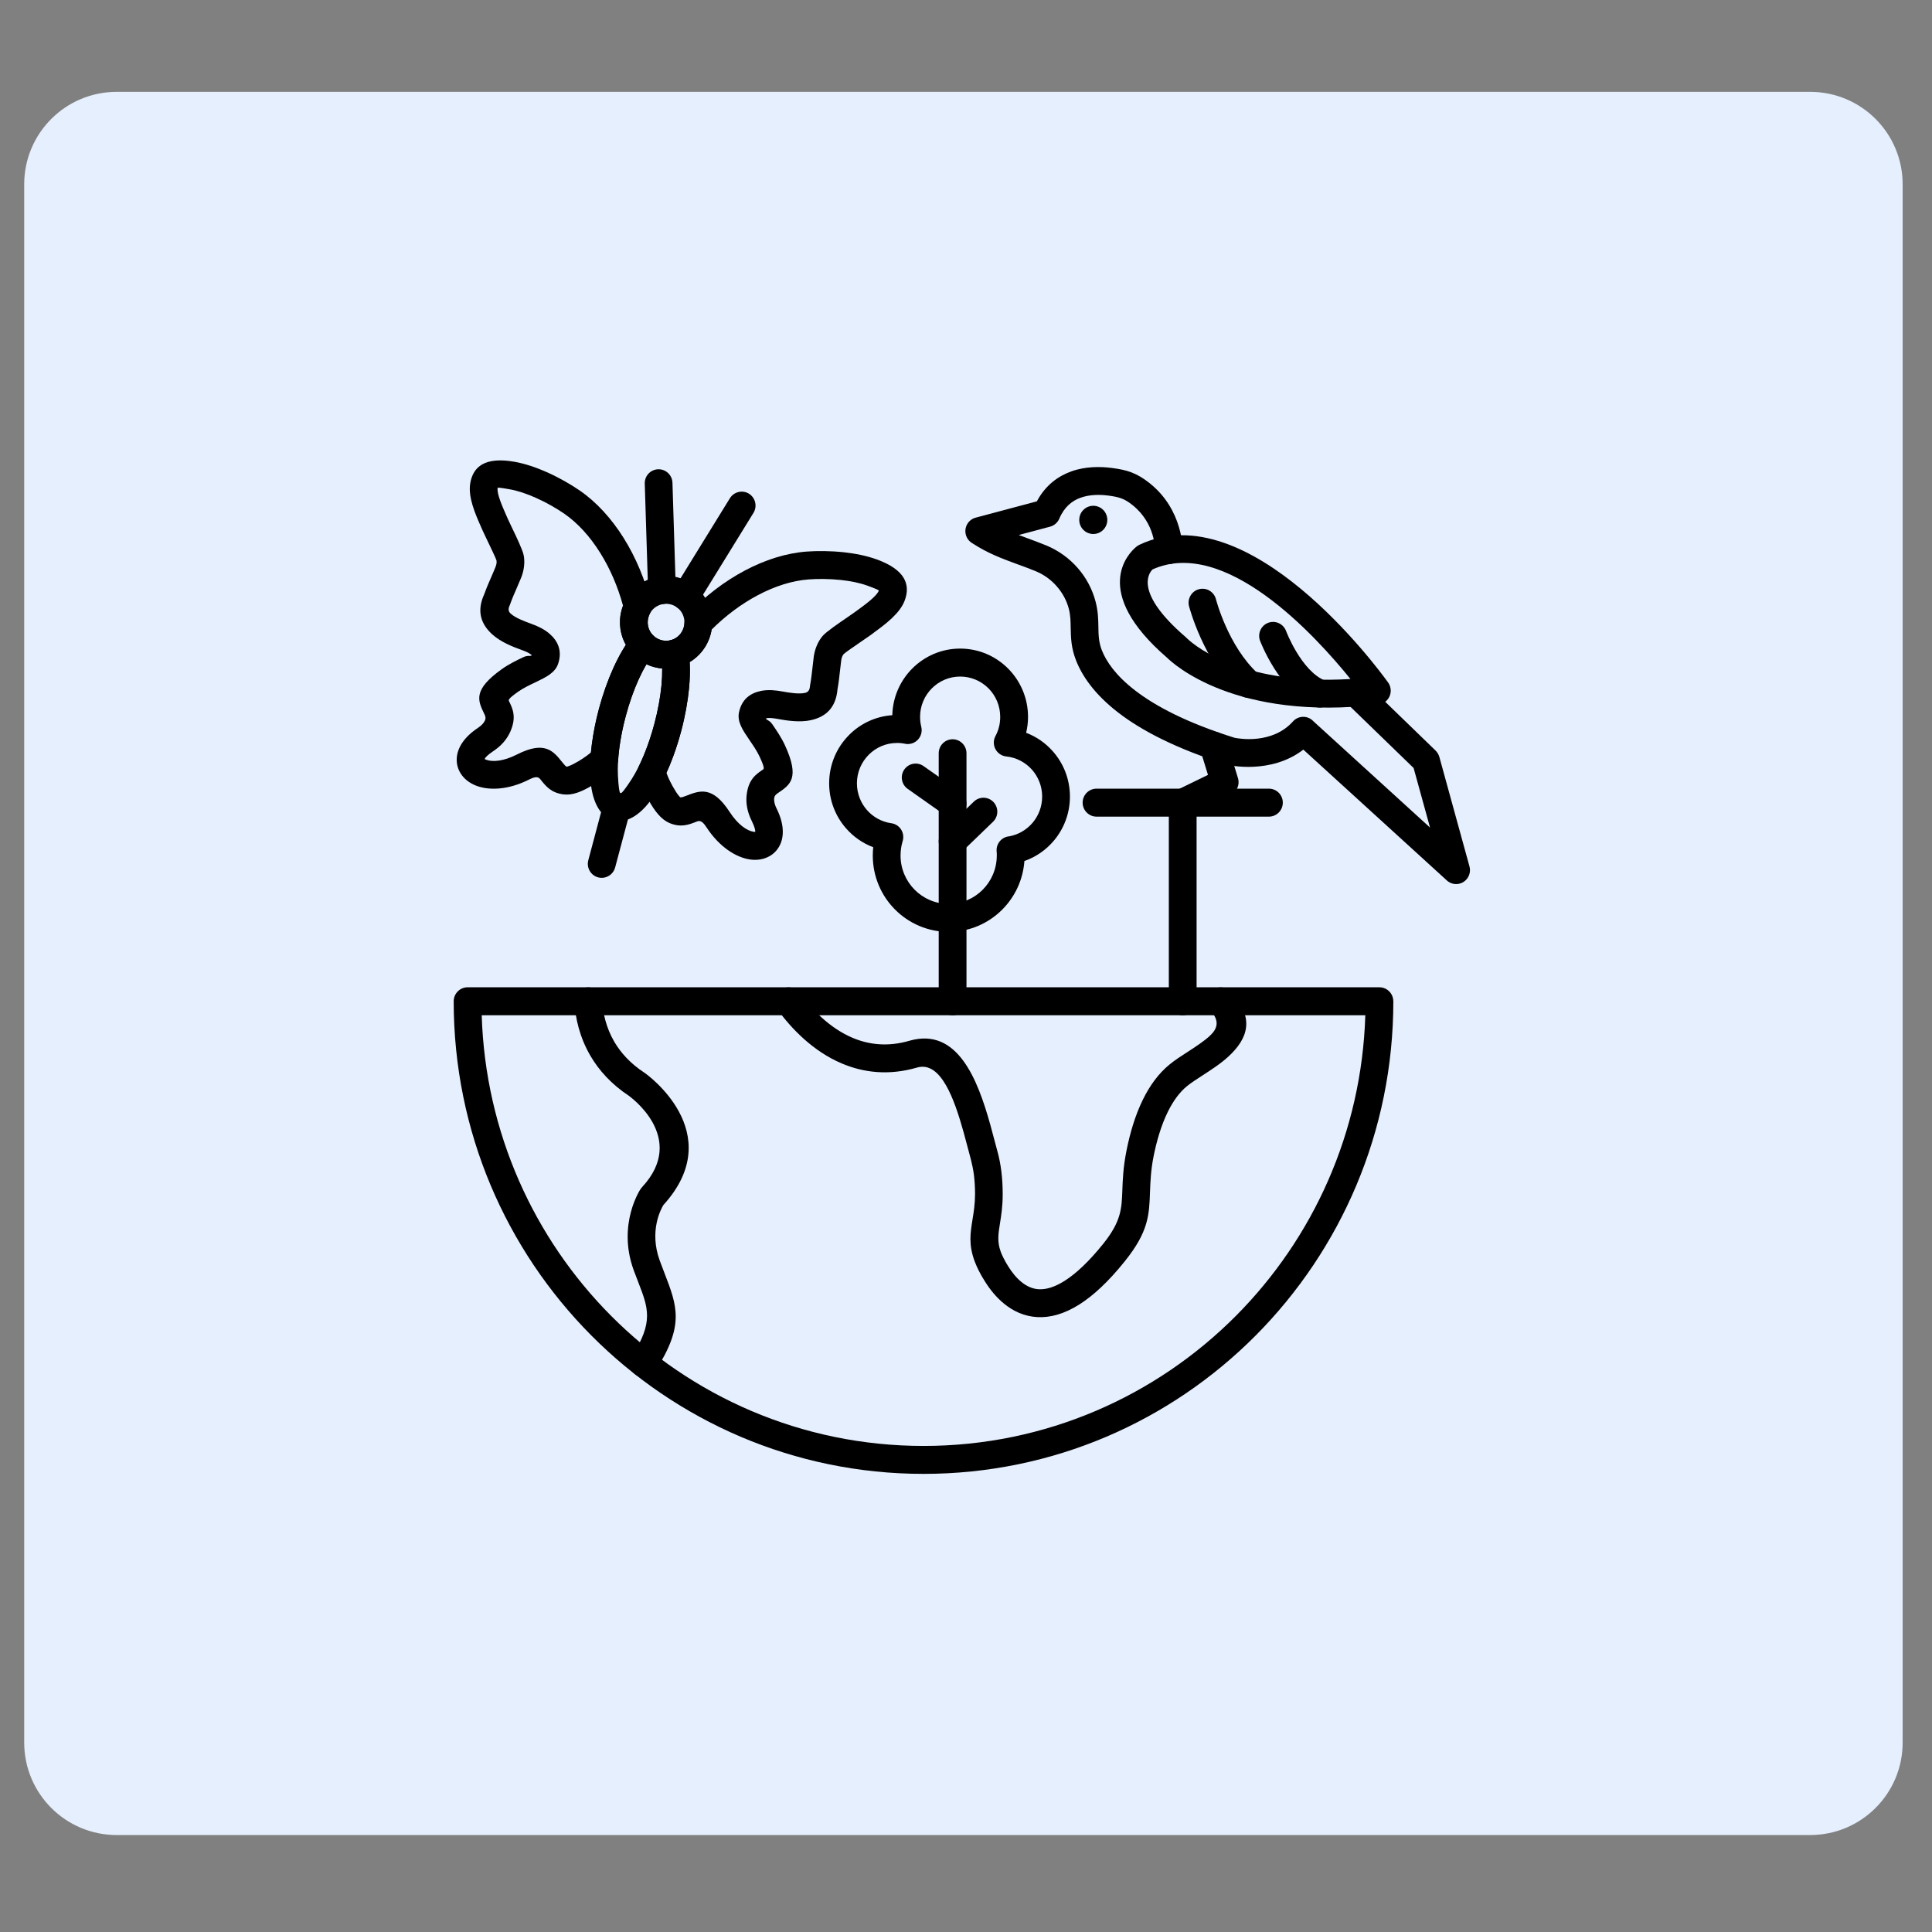 <svg xmlns="http://www.w3.org/2000/svg" xmlns:xlink="http://www.w3.org/1999/xlink" width="250" zoomAndPan="magnify" viewBox="0 0 187.5 187.5" height="250" preserveAspectRatio="xMidYMid meet"><rect x="0" y="0" width="187.5" height="187.5" fill="#808080" stroke="none"/><defs><clipPath id="74f5d6241d"><path d="M 2.348 8.914 L 184.742 8.914 L 184.742 178.09 L 2.348 178.09 Z M 2.348 8.914 "></path></clipPath><clipPath id="d002a61b53"><path d="M 11.324 8.914 L 175.676 8.914 C 180.633 8.914 184.652 12.93 184.652 17.891 L 184.652 169.113 C 184.652 174.07 180.633 178.09 175.676 178.09 L 11.324 178.09 C 6.367 178.09 2.348 174.07 2.348 169.113 L 2.348 17.891 C 2.348 12.93 6.367 8.914 11.324 8.914 Z M 11.324 8.914 "></path></clipPath><clipPath id="c5856c8c7d"><path d="M 93 45 L 142.75 45 L 142.75 86 L 93 86 Z M 93 45 "></path></clipPath><clipPath id="55f15a69b4"><path d="M 44.012 95 L 136 95 L 136 143.039 L 44.012 143.039 Z M 44.012 95 "></path></clipPath><clipPath id="da30888c39"><path d="M 44.012 44.301 L 64 44.301 L 64 78 L 44.012 78 Z M 44.012 44.301 "></path></clipPath></defs><g id="26c53f5429"><g clip-rule="nonzero" clip-path="url(#74f5d6241d)"><g clip-rule="nonzero" clip-path="url(#d002a61b53)"><path style=" stroke:none;fill-rule:nonzero;fill:#e6effe;fill-opacity:1;" d="M 2.348 8.914 L 184.742 8.914 L 184.742 178.09 L 2.348 178.09 Z M 2.348 8.914 "></path></g></g><path style=" stroke:none;fill-rule:nonzero;fill:#000000;fill-opacity:1;" d="M 131.062 65.898 C 127.637 61.656 118.891 52.094 111.855 55.262 C 111.453 55.66 110.113 57.559 115.043 61.805 C 115.082 61.836 115.113 61.871 115.148 61.902 C 115.398 62.16 119.891 66.578 131.062 65.898 Z M 110.57 52.875 C 121.172 47.832 133.738 64.883 134.66 66.16 C 134.82 66.355 134.93 66.602 134.961 66.875 C 135.047 67.617 134.516 68.289 133.777 68.375 C 119.875 70.016 113.816 64.383 113.25 63.82 C 105.816 57.391 109.539 53.688 110.234 53.102 C 110.332 53.012 110.441 52.934 110.57 52.875 Z M 110.57 52.875 "></path><g clip-rule="nonzero" clip-path="url(#c5856c8c7d)"><path style=" stroke:none;fill-rule:nonzero;fill:#000000;fill-opacity:1;" d="M 114.777 53.422 C 114.758 54.168 114.145 54.758 113.402 54.742 C 112.66 54.723 112.07 54.105 112.09 53.359 C 112.09 53.352 112.148 50.797 109.906 49.016 C 109.516 48.703 109.195 48.508 108.859 48.383 L 108.855 48.379 C 108.492 48.242 108.086 48.164 107.551 48.094 C 106.762 47.992 105.77 47.98 104.867 48.305 C 104.055 48.594 103.285 49.195 102.805 50.336 C 102.633 50.734 102.297 51.008 101.91 51.113 L 98.871 51.922 L 99.645 52.211 C 100.242 52.43 100.859 52.656 101.555 52.941 C 102.727 53.426 103.766 54.18 104.586 55.117 C 105.402 56.047 106.012 57.172 106.332 58.41 C 106.57 59.328 106.586 60.094 106.598 60.855 C 106.609 61.582 106.621 62.305 106.93 63.098 C 107.359 64.191 108.277 65.559 110.172 67.016 C 112.176 68.559 115.215 70.156 119.812 71.602 C 120.23 71.688 123.469 72.262 125.48 70.016 C 125.977 69.461 126.828 69.414 127.379 69.914 L 127.457 69.992 L 138.785 80.316 L 137.191 74.535 L 130.648 68.195 C 130.113 67.68 130.094 66.82 130.609 66.285 C 131.125 65.746 131.977 65.727 132.512 66.246 L 139.32 72.84 C 139.488 73.004 139.617 73.215 139.688 73.457 L 142.613 84.09 C 142.73 84.52 142.633 85 142.312 85.355 C 141.816 85.91 140.969 85.949 140.418 85.449 L 126.488 72.75 C 123.324 75.195 119.211 74.246 119.199 74.242 L 119.082 74.211 C 114.113 72.656 110.777 70.887 108.539 69.168 C 106.184 67.352 105 65.559 104.426 64.082 C 103.945 62.855 103.93 61.879 103.91 60.898 C 103.902 60.305 103.891 59.707 103.73 59.086 C 103.52 58.281 103.113 57.535 102.562 56.906 C 102.008 56.27 101.312 55.766 100.531 55.441 C 99.922 55.191 99.316 54.969 98.727 54.754 C 97.242 54.207 95.875 53.707 94.348 52.711 C 94.055 52.535 93.828 52.25 93.734 51.891 C 93.543 51.168 93.973 50.426 94.691 50.238 L 100.625 48.656 C 101.465 47.09 102.68 46.211 103.973 45.746 C 105.344 45.258 106.773 45.27 107.891 45.414 C 108.648 45.512 109.242 45.629 109.816 45.848 C 110.41 46.078 110.953 46.398 111.574 46.895 C 114.867 49.512 114.777 53.41 114.777 53.422 Z M 114.777 53.422 "></path></g><path style=" stroke:none;fill-rule:nonzero;fill:#000000;fill-opacity:1;" d="M 122.289 62.195 C 122.027 61.496 122.375 60.711 123.07 60.445 C 123.766 60.18 124.543 60.531 124.809 61.23 C 124.812 61.238 126.266 65.098 128.602 66.062 C 129.289 66.344 129.617 67.137 129.332 67.828 C 129.051 68.516 128.266 68.848 127.578 68.562 C 124.156 67.148 122.297 62.207 122.293 62.195 Z M 122.289 62.195 "></path><path style=" stroke:none;fill-rule:nonzero;fill:#000000;fill-opacity:1;" d="M 115.398 58.84 C 115.207 58.117 115.637 57.375 116.352 57.184 C 117.07 56.988 117.809 57.418 118.004 58.141 C 118.004 58.156 119.184 62.727 122.098 65.383 C 122.648 65.887 122.691 66.738 122.191 67.293 C 121.695 67.844 120.848 67.887 120.297 67.387 C 116.77 64.172 115.406 58.855 115.398 58.84 Z M 115.398 58.84 "></path><path style=" stroke:none;fill-rule:nonzero;fill:#000000;fill-opacity:1;" d="M 116.48 72.746 C 116.262 72.035 116.66 71.277 117.371 71.059 C 118.082 70.84 118.832 71.238 119.051 71.953 L 120.145 75.516 C 120.344 76.164 120.031 76.848 119.445 77.133 L 115.367 79.117 C 114.699 79.441 113.895 79.156 113.57 78.484 C 113.246 77.812 113.527 77.004 114.199 76.68 L 117.234 75.203 L 116.48 72.75 Z M 116.48 72.746 "></path><path style=" stroke:none;fill-rule:nonzero;fill:#000000;fill-opacity:1;" d="M 107.465 50.453 C 107.465 50.637 107.43 50.812 107.359 50.98 C 107.293 51.148 107.195 51.297 107.066 51.422 C 106.938 51.551 106.793 51.652 106.625 51.719 C 106.457 51.789 106.285 51.824 106.102 51.824 C 105.922 51.824 105.75 51.789 105.582 51.719 C 105.414 51.652 105.27 51.551 105.141 51.422 C 105.012 51.297 104.914 51.148 104.844 50.98 C 104.777 50.812 104.742 50.637 104.742 50.453 C 104.742 50.273 104.777 50.098 104.844 49.93 C 104.914 49.762 105.012 49.613 105.141 49.488 C 105.27 49.359 105.414 49.258 105.582 49.191 C 105.75 49.121 105.922 49.086 106.102 49.086 C 106.285 49.086 106.457 49.121 106.625 49.191 C 106.793 49.258 106.938 49.359 107.066 49.488 C 107.195 49.613 107.293 49.762 107.359 49.93 C 107.43 50.098 107.465 50.273 107.465 50.453 Z M 107.465 50.453 "></path><path style=" stroke:none;fill-rule:nonzero;fill:#000000;fill-opacity:1;" d="M 106.418 79.254 C 105.676 79.254 105.07 78.645 105.07 77.895 C 105.07 77.148 105.676 76.539 106.418 76.539 L 123.148 76.539 C 123.891 76.539 124.496 77.148 124.496 77.895 C 124.496 78.645 123.891 79.254 123.148 79.254 Z M 106.418 79.254 "></path><path style=" stroke:none;fill-rule:nonzero;fill:#000000;fill-opacity:1;" d="M 113.434 77.895 C 113.434 77.148 114.039 76.539 114.781 76.539 C 115.527 76.539 116.129 77.148 116.129 77.895 L 116.129 97.176 C 116.129 97.926 115.527 98.531 114.781 98.531 C 114.039 98.531 113.434 97.922 113.434 97.176 Z M 113.434 77.895 "></path><g clip-rule="nonzero" clip-path="url(#55f15a69b4)"><path style=" stroke:none;fill-rule:nonzero;fill:#000000;fill-opacity:1;" d="M 135.223 97.176 C 135.223 109.84 130.117 121.305 121.867 129.605 C 113.617 137.906 102.219 143.039 89.625 143.039 C 77.035 143.039 65.637 137.906 57.387 129.605 C 49.137 121.305 44.031 109.84 44.031 97.176 C 44.031 96.426 44.637 95.816 45.379 95.816 L 133.871 95.816 C 134.617 95.816 135.219 96.426 135.219 97.176 Z M 119.961 127.688 C 127.426 120.176 132.152 109.91 132.504 98.531 L 46.75 98.531 C 47.102 109.91 51.828 120.176 59.293 127.688 C 67.059 135.496 77.781 140.328 89.629 140.328 C 101.473 140.328 112.199 135.496 119.961 127.688 Z M 119.961 127.688 "></path></g><path style=" stroke:none;fill-rule:nonzero;fill:#000000;fill-opacity:1;" d="M 55.742 97.266 C 55.691 96.52 56.254 95.871 56.996 95.824 C 57.738 95.773 58.379 96.34 58.43 97.086 C 58.508 98.266 58.805 99.715 59.621 101.109 C 60.242 102.168 61.168 103.211 62.539 104.105 L 62.59 104.141 C 62.613 104.156 70.797 109.887 64.383 116.945 C 64.156 117.32 62.977 119.461 64.027 122.336 C 64.223 122.867 64.352 123.203 64.473 123.516 C 65.73 126.773 66.449 128.629 63.598 133.051 C 63.191 133.676 62.359 133.855 61.738 133.449 C 61.113 133.043 60.938 132.203 61.344 131.578 C 63.445 128.32 62.906 126.93 61.965 124.492 C 61.797 124.055 61.617 123.594 61.5 123.27 C 59.867 118.793 62.168 115.391 62.176 115.379 L 62.18 115.383 C 62.219 115.324 62.262 115.266 62.312 115.211 C 66.797 110.387 61.039 106.355 61.023 106.344 L 61.023 106.34 C 59.297 105.199 58.113 103.852 57.305 102.473 C 56.234 100.645 55.844 98.777 55.742 97.266 Z M 55.742 97.266 "></path><path style=" stroke:none;fill-rule:nonzero;fill:#000000;fill-opacity:1;" d="M 75.453 97.977 C 75.016 97.371 75.145 96.523 75.742 96.082 C 76.344 95.641 77.184 95.773 77.625 96.375 C 78.762 97.93 80.496 99.77 82.746 100.723 C 84.316 101.387 86.168 101.617 88.277 101 L 88.289 100.996 C 92.91 99.691 94.871 104.719 96.109 109.156 C 96.27 109.73 96.426 110.328 96.574 110.891 L 96.828 111.84 C 96.969 112.363 97.09 112.969 97.18 113.668 C 97.262 114.336 97.312 115.074 97.312 115.891 C 97.312 117.09 97.168 117.973 97.043 118.754 C 96.887 119.723 96.762 120.496 97.117 121.469 L 97.137 121.527 C 97.207 121.703 97.293 121.898 97.402 122.113 C 97.535 122.379 97.684 122.641 97.852 122.906 C 98.199 123.461 98.625 124.008 99.137 124.422 C 99.613 124.809 100.176 125.086 100.816 125.121 C 101.508 125.156 102.336 124.93 103.328 124.301 C 104.418 123.609 105.66 122.461 107.07 120.707 C 108.816 118.531 108.859 117.281 108.922 115.547 C 108.961 114.48 109.004 113.266 109.332 111.637 C 109.668 109.961 110.172 108.23 110.922 106.707 C 111.578 105.371 112.43 104.18 113.523 103.293 C 114.035 102.875 114.637 102.488 115.266 102.082 C 116.035 101.582 116.848 101.055 117.426 100.516 C 118.113 99.875 118.422 99.109 117.492 98.098 C 116.984 97.551 117.016 96.691 117.559 96.184 C 118.102 95.676 118.953 95.707 119.461 96.254 C 121.855 98.852 121.043 100.832 119.258 102.5 C 118.5 103.207 117.586 103.797 116.719 104.359 C 116.148 104.727 115.602 105.082 115.207 105.402 C 114.445 106.02 113.832 106.898 113.336 107.902 C 112.695 109.207 112.262 110.707 111.965 112.168 C 111.684 113.574 111.645 114.68 111.609 115.641 C 111.531 117.906 111.473 119.531 109.164 122.402 C 107.559 124.406 106.094 125.746 104.762 126.59 C 103.254 127.547 101.887 127.891 100.668 127.824 C 99.398 127.754 98.332 127.246 97.453 126.531 C 96.684 125.906 96.062 125.125 95.578 124.348 C 95.344 123.977 95.152 123.641 95.004 123.344 C 94.852 123.051 94.727 122.762 94.617 122.48 L 94.59 122.41 C 93.988 120.781 94.168 119.688 94.387 118.32 C 94.5 117.629 94.625 116.848 94.629 115.891 C 94.629 115.195 94.586 114.57 94.516 114.008 C 94.445 113.477 94.344 112.988 94.227 112.539 L 93.973 111.578 C 93.836 111.055 93.688 110.496 93.52 109.891 C 92.617 106.652 91.309 102.957 89.016 103.602 C 86.242 104.41 83.793 104.094 81.703 103.211 C 78.902 102.027 76.805 99.824 75.457 97.977 Z M 75.453 97.977 "></path><g clip-rule="nonzero" clip-path="url(#da30888c39)"><path style=" stroke:none;fill-rule:nonzero;fill:#000000;fill-opacity:1;" d="M 49.301 50.395 C 49.363 50.535 49.492 50.809 49.645 51.125 C 50.102 52.074 50.734 53.395 50.824 53.891 C 50.887 54.211 50.906 54.586 50.852 55.004 C 50.809 55.348 50.723 55.711 50.57 56.082 C 50.43 56.43 50.285 56.758 50.145 57.082 C 49.926 57.582 49.707 58.078 49.508 58.641 C 49.492 58.688 49.477 58.73 49.457 58.773 C 49.285 59.133 49.367 59.375 49.559 59.551 C 50.004 59.953 50.82 60.273 51.559 60.539 C 52.105 60.734 52.816 61.043 53.371 61.539 C 54.137 62.223 54.582 63.148 54.172 64.402 C 53.879 65.297 53.012 65.711 51.949 66.223 C 51.398 66.484 50.766 66.785 50.262 67.145 C 49.297 67.832 49.344 67.934 49.402 68.055 C 49.758 68.781 50.152 69.594 49.52 71.02 C 49.363 71.371 49.141 71.734 48.824 72.086 C 48.566 72.371 48.246 72.652 47.844 72.918 C 47.359 73.242 47.105 73.492 47.035 73.664 C 47.066 73.68 47.109 73.703 47.16 73.723 C 47.785 73.973 48.859 73.887 50.164 73.227 C 52.871 71.848 53.707 72.891 54.582 73.992 C 54.742 74.191 54.91 74.398 55.012 74.41 L 55.184 74.352 C 55.43 74.27 55.75 74.109 56.172 73.859 C 56.465 73.68 56.738 73.5 56.988 73.312 C 57.113 73.219 57.234 73.125 57.348 73.031 C 57.402 72.461 57.48 71.871 57.586 71.262 C 57.719 70.473 57.898 69.652 58.121 68.816 C 58.508 67.359 58.996 65.996 59.535 64.812 C 59.918 63.969 60.324 63.219 60.738 62.586 C 60.555 62.254 60.41 61.898 60.312 61.523 C 60.125 60.793 60.113 60.004 60.32 59.23 C 60.359 59.078 60.41 58.93 60.465 58.785 C 59.961 56.934 59.203 55.168 58.238 53.637 C 57.258 52.07 56.07 50.754 54.742 49.84 C 54.008 49.336 53.027 48.766 51.977 48.301 C 51.148 47.934 50.289 47.633 49.496 47.492 C 48.602 47.332 48.301 47.305 48.297 47.344 C 48.199 47.891 48.73 49.098 49.152 50.059 Z M 47.223 52.301 C 47.066 51.977 46.934 51.703 46.844 51.5 L 46.688 51.148 C 46.117 49.852 45.402 48.23 45.641 46.875 C 45.922 45.281 47.074 44.305 49.961 44.82 C 50.98 45.004 52.051 45.371 53.062 45.82 C 54.266 46.355 55.402 47.016 56.258 47.602 C 57.898 48.73 59.34 50.324 60.516 52.195 C 61.707 54.094 62.625 56.293 63.191 58.582 C 63.266 58.895 63.234 59.234 63.07 59.539 C 63.051 59.578 63.023 59.641 62.988 59.73 C 62.961 59.793 62.941 59.859 62.922 59.93 C 62.84 60.242 62.84 60.559 62.914 60.848 C 62.988 61.129 63.133 61.391 63.328 61.605 C 63.84 62.094 63.898 62.902 63.441 63.453 C 62.953 64.051 62.449 64.902 61.98 65.934 C 61.512 66.965 61.078 68.184 60.723 69.516 C 60.52 70.273 60.359 71.016 60.238 71.719 C 60.113 72.449 60.031 73.141 59.988 73.773 C 59.965 74.109 59.82 74.438 59.555 74.684 C 59.238 74.973 58.918 75.242 58.59 75.488 C 58.25 75.742 57.898 75.977 57.539 76.191 C 56.949 76.543 56.465 76.777 56.059 76.918 C 55.531 77.102 55.082 77.145 54.676 77.094 C 53.488 76.941 52.98 76.305 52.488 75.688 C 52.309 75.465 52.141 75.254 51.375 75.641 C 49.324 76.688 47.414 76.734 46.172 76.234 C 45.609 76.008 45.148 75.668 44.828 75.238 C 44.457 74.742 44.281 74.16 44.332 73.531 C 44.406 72.574 45.027 71.547 46.359 70.66 C 46.562 70.527 46.715 70.395 46.836 70.262 C 46.945 70.137 47.02 70.023 47.066 69.918 C 47.184 69.656 47.078 69.438 46.98 69.242 C 46.375 67.988 45.875 66.949 48.715 64.93 C 49.398 64.445 50.148 64.086 50.801 63.773 C 51.285 63.543 51.547 63.758 51.613 63.559 C 51.621 63.535 51.594 63.574 51.582 63.562 C 51.359 63.363 50.973 63.203 50.664 63.094 C 49.684 62.742 48.57 62.289 47.762 61.555 C 46.711 60.598 46.219 59.352 47 57.656 C 47.23 57.02 47.453 56.508 47.68 55.992 C 47.809 55.695 47.941 55.395 48.074 55.062 C 48.141 54.902 48.176 54.773 48.188 54.668 C 48.203 54.562 48.195 54.469 48.184 54.387 C 48.156 54.25 47.613 53.113 47.223 52.301 Z M 47.223 52.301 "></path></g><path style=" stroke:none;fill-rule:nonzero;fill:#000000;fill-opacity:1;" d="M 84.543 61.598 C 84.379 61.715 84.094 61.91 83.754 62.145 C 83.008 62.656 81.973 63.367 81.887 63.473 C 81.832 63.531 81.781 63.613 81.738 63.711 C 81.695 63.812 81.66 63.941 81.637 64.109 L 81.633 64.148 C 81.59 64.457 81.555 64.785 81.52 65.109 C 81.461 65.668 81.398 66.219 81.281 66.883 C 81.121 68.758 80.07 69.594 78.684 69.895 C 77.633 70.121 76.441 69.953 75.41 69.762 C 75.086 69.703 74.668 69.645 74.375 69.707 C 74.359 69.711 74.355 69.668 74.352 69.688 C 74.309 69.895 74.645 69.84 74.949 70.285 C 75.363 70.887 75.832 71.574 76.184 72.336 C 77.641 75.512 76.688 76.16 75.539 76.938 C 75.359 77.059 75.16 77.195 75.133 77.48 C 75.121 77.586 75.125 77.715 75.156 77.867 C 75.191 78.047 75.258 78.25 75.375 78.48 C 76.086 79.914 76.113 81.117 75.707 81.98 C 75.434 82.559 74.988 82.977 74.422 83.219 C 73.934 83.43 73.367 83.496 72.77 83.41 C 71.449 83.215 69.812 82.211 68.551 80.27 C 68.086 79.551 67.832 79.648 67.566 79.754 C 66.832 80.043 66.07 80.336 64.973 79.875 L 64.867 79.824 C 64.531 79.664 64.199 79.406 63.863 79.016 C 63.574 78.684 63.27 78.238 62.941 77.645 C 62.746 77.297 62.562 76.914 62.383 76.508 C 62.203 76.086 62.055 75.695 61.941 75.332 C 61.824 74.957 61.875 74.57 62.055 74.254 C 62.32 73.703 62.582 73.09 62.824 72.422 C 63.07 71.746 63.301 71.023 63.504 70.27 C 63.859 68.934 64.086 67.66 64.195 66.535 C 64.305 65.398 64.289 64.406 64.16 63.645 C 64.047 62.953 64.477 62.297 65.133 62.117 C 65.43 62.031 65.699 61.871 65.91 61.652 C 66.121 61.441 66.281 61.172 66.363 60.859 C 66.383 60.789 66.395 60.723 66.406 60.656 C 66.418 60.566 66.426 60.5 66.426 60.449 C 66.438 60.102 66.578 59.785 66.801 59.555 C 68.43 57.855 70.316 56.414 72.293 55.367 C 74.238 54.336 76.281 53.684 78.262 53.531 C 79.285 53.453 80.594 53.457 81.91 53.598 C 83.004 53.719 84.117 53.938 85.094 54.293 C 87.848 55.297 88.363 56.723 87.816 58.242 C 87.352 59.531 85.926 60.578 84.785 61.414 L 84.785 61.418 Z M 82.238 59.91 C 82.562 59.684 82.836 59.496 82.949 59.414 L 83.195 59.234 L 83.199 59.234 C 84.043 58.617 85.098 57.84 85.289 57.316 C 85.301 57.277 85.031 57.148 84.176 56.836 C 83.422 56.562 82.527 56.387 81.625 56.289 C 80.492 56.168 79.355 56.164 78.465 56.234 C 76.855 56.355 75.172 56.902 73.547 57.762 C 71.949 58.609 70.418 59.754 69.062 61.102 C 69.039 61.254 69.008 61.406 68.965 61.559 C 68.758 62.336 68.359 63.012 67.828 63.551 C 67.562 63.824 67.258 64.062 66.934 64.258 C 66.977 65.016 66.957 65.867 66.871 66.789 C 66.746 68.082 66.492 69.508 66.105 70.969 C 65.883 71.801 65.629 72.602 65.355 73.352 C 65.145 73.93 64.914 74.484 64.68 75.004 C 64.734 75.156 64.789 75.301 64.848 75.438 C 64.965 75.707 65.113 76 65.289 76.32 C 65.535 76.758 65.73 77.059 65.895 77.246 L 66.004 77.371 L 66.016 77.375 C 66.117 77.418 66.363 77.32 66.598 77.23 C 67.902 76.719 69.145 76.234 70.809 78.797 C 71.602 80.02 72.488 80.629 73.148 80.727 C 73.207 80.734 73.258 80.738 73.293 80.738 C 73.316 80.551 73.219 80.207 72.965 79.691 C 72.734 79.227 72.59 78.793 72.512 78.387 C 72.43 77.961 72.418 77.566 72.457 77.203 C 72.617 75.652 73.363 75.145 74.035 74.691 C 74.145 74.617 74.234 74.555 73.738 73.473 C 73.48 72.902 73.082 72.328 72.738 71.824 C 72.074 70.852 71.531 70.055 71.719 69.137 C 71.988 67.84 72.836 67.266 73.84 67.055 C 74.566 66.906 75.328 66.996 75.898 67.102 C 76.664 67.242 77.527 67.375 78.125 67.246 C 78.379 67.191 78.57 67.023 78.602 66.629 C 78.605 66.586 78.613 66.539 78.621 66.492 C 78.727 65.91 78.785 65.371 78.848 64.824 C 78.883 64.5 78.918 64.172 78.969 63.781 L 78.973 63.738 C 79.031 63.336 79.133 62.977 79.266 62.664 C 79.426 62.273 79.629 61.961 79.844 61.711 C 80.168 61.328 81.371 60.5 82.238 59.91 Z M 82.238 59.91 "></path><path style=" stroke:none;fill-rule:nonzero;fill:#000000;fill-opacity:1;" d="M 66.816 63.207 C 66.98 64.184 67 65.414 66.871 66.789 C 66.746 68.082 66.492 69.508 66.105 70.965 C 65.449 73.422 64.527 75.578 63.562 77.078 C 62.344 78.984 60.898 79.977 59.527 79.605 C 58.152 79.234 57.395 77.648 57.285 75.387 C 57.195 73.602 57.469 71.273 58.121 68.82 C 58.512 67.355 59 65.996 59.535 64.812 C 60.109 63.547 60.738 62.488 61.367 61.727 C 61.84 61.152 62.691 61.07 63.262 61.547 C 63.316 61.59 63.367 61.641 63.41 61.691 C 63.512 61.789 63.621 61.871 63.742 61.941 C 63.867 62.016 64.016 62.078 64.18 62.125 C 64.348 62.168 64.508 62.191 64.656 62.188 C 64.809 62.188 64.969 62.164 65.125 62.121 C 65.84 61.918 66.586 62.336 66.785 63.059 C 66.801 63.109 66.809 63.156 66.816 63.211 Z M 64.195 66.531 C 64.25 65.938 64.273 65.379 64.266 64.875 C 64.004 64.852 63.742 64.809 63.484 64.738 C 63.23 64.672 62.98 64.578 62.742 64.465 C 62.48 64.895 62.227 65.391 61.98 65.934 C 61.512 66.965 61.078 68.18 60.723 69.512 L 60.723 69.52 C 60.141 71.707 59.895 73.742 59.969 75.258 C 60.02 76.301 60.109 76.957 60.219 76.988 C 60.332 77.02 60.738 76.492 61.301 75.617 C 62.121 74.336 62.918 72.453 63.5 70.266 C 63.855 68.934 64.086 67.66 64.195 66.531 Z M 64.195 66.531 "></path><path style=" stroke:none;fill-rule:nonzero;fill:#000000;fill-opacity:1;" d="M 65.801 56.043 C 66.988 56.363 67.938 57.145 68.512 58.141 L 68.516 58.141 C 69.09 59.141 69.285 60.359 68.965 61.555 C 68.645 62.754 67.871 63.711 66.875 64.289 C 65.883 64.863 64.676 65.059 63.484 64.742 C 62.297 64.422 61.348 63.641 60.773 62.641 L 60.77 62.645 C 60.195 61.645 60 60.426 60.32 59.227 C 60.637 58.031 61.414 57.078 62.406 56.5 L 62.406 56.496 C 63.398 55.918 64.609 55.723 65.801 56.043 Z M 66.188 59.492 C 65.961 59.098 65.582 58.789 65.105 58.66 C 64.629 58.535 64.145 58.609 63.754 58.84 L 63.746 58.84 C 63.355 59.066 63.051 59.445 62.922 59.93 C 62.793 60.406 62.871 60.891 63.098 61.289 L 63.098 61.293 C 63.324 61.688 63.703 61.996 64.18 62.125 C 64.66 62.254 65.145 62.176 65.539 61.945 C 65.93 61.719 66.234 61.336 66.363 60.855 C 66.492 60.379 66.414 59.891 66.188 59.496 Z M 66.188 59.492 "></path><path style=" stroke:none;fill-rule:nonzero;fill:#000000;fill-opacity:1;" d="M 65.586 57.227 C 65.609 57.973 65.027 58.598 64.285 58.621 C 63.543 58.645 62.922 58.059 62.898 57.312 L 62.574 46.934 C 62.551 46.188 63.133 45.566 63.875 45.543 C 64.617 45.52 65.238 46.105 65.262 46.852 Z M 65.586 57.227 "></path><path style=" stroke:none;fill-rule:nonzero;fill:#000000;fill-opacity:1;" d="M 67.684 58.598 C 67.293 59.234 66.465 59.43 65.832 59.039 C 65.203 58.648 65.008 57.812 65.395 57.18 L 70.836 48.355 C 71.227 47.723 72.055 47.523 72.688 47.914 C 73.316 48.309 73.512 49.141 73.125 49.773 Z M 67.684 58.598 "></path><path style=" stroke:none;fill-rule:nonzero;fill:#000000;fill-opacity:1;" d="M 58.57 77.945 C 58.762 77.223 59.504 76.793 60.219 76.988 C 60.938 77.18 61.367 77.922 61.176 78.645 L 59.699 84.188 C 59.504 84.91 58.766 85.34 58.047 85.148 C 57.332 84.957 56.902 84.211 57.094 83.488 Z M 58.57 77.945 "></path><path style=" stroke:none;fill-rule:nonzero;fill:#000000;fill-opacity:1;" d="M 87.055 72.105 C 85.98 72.105 85.008 72.543 84.305 73.254 C 83.602 73.961 83.164 74.938 83.164 76.02 C 83.164 77.004 83.523 77.902 84.113 78.586 C 84.711 79.281 85.551 79.762 86.504 79.895 C 87.238 79.996 87.754 80.68 87.648 81.422 C 87.637 81.508 87.617 81.594 87.59 81.676 C 87.531 81.875 87.484 82.09 87.449 82.316 C 87.418 82.539 87.398 82.777 87.398 83.027 C 87.398 84.324 87.922 85.5 88.766 86.348 C 89.609 87.199 90.777 87.723 92.066 87.723 C 93.355 87.723 94.523 87.199 95.371 86.348 C 96.215 85.5 96.738 84.324 96.738 83.027 L 96.738 82.828 L 96.723 82.625 C 96.66 81.879 97.211 81.227 97.949 81.164 C 98.848 81 99.641 80.523 100.211 79.852 C 100.789 79.168 101.141 78.281 101.141 77.309 C 101.141 76.301 100.762 75.383 100.145 74.688 C 99.516 73.988 98.641 73.516 97.66 73.414 C 96.922 73.336 96.383 72.672 96.457 71.93 C 96.477 71.746 96.531 71.578 96.613 71.426 C 96.762 71.148 96.879 70.848 96.957 70.531 C 97.031 70.23 97.07 69.91 97.07 69.57 C 97.07 68.492 96.637 67.512 95.934 66.805 C 95.23 66.098 94.258 65.66 93.184 65.66 C 92.109 65.66 91.137 66.098 90.434 66.805 C 89.73 67.512 89.293 68.492 89.293 69.57 C 89.293 69.742 89.305 69.902 89.32 70.055 C 89.344 70.223 89.371 70.379 89.406 70.527 C 89.59 71.254 89.148 71.988 88.43 72.168 C 88.203 72.227 87.977 72.223 87.766 72.168 C 87.66 72.148 87.559 72.133 87.449 72.121 C 87.348 72.109 87.215 72.105 87.055 72.105 Z M 82.395 71.336 C 83.488 70.234 84.961 69.523 86.598 69.41 C 86.641 67.645 87.371 66.051 88.527 64.887 C 89.719 63.688 91.363 62.945 93.184 62.945 C 95 62.945 96.648 63.688 97.84 64.887 C 99.031 66.086 99.77 67.742 99.77 69.574 C 99.77 70.098 99.707 70.617 99.586 71.117 C 100.578 71.492 101.453 72.102 102.145 72.879 C 103.199 74.051 103.836 75.605 103.836 77.309 C 103.836 78.949 103.242 80.449 102.258 81.609 C 101.508 82.492 100.531 83.172 99.418 83.562 C 99.285 85.395 98.492 87.043 97.277 88.266 C 95.945 89.605 94.102 90.438 92.07 90.438 C 90.035 90.438 88.191 89.605 86.859 88.266 C 85.527 86.926 84.703 85.074 84.703 83.027 C 84.703 82.758 84.719 82.488 84.746 82.223 C 83.707 81.832 82.793 81.184 82.078 80.355 C 81.074 79.191 80.469 77.676 80.469 76.02 C 80.469 74.191 81.203 72.535 82.398 71.336 Z M 82.395 71.336 "></path><path style=" stroke:none;fill-rule:nonzero;fill:#000000;fill-opacity:1;" d="M 93.797 97.176 C 93.797 97.926 93.191 98.531 92.449 98.531 C 91.703 98.531 91.102 97.922 91.102 97.176 L 91.102 73.105 C 91.102 72.355 91.703 71.746 92.449 71.746 C 93.195 71.746 93.797 72.355 93.797 73.105 Z M 93.797 97.176 "></path><path style=" stroke:none;fill-rule:nonzero;fill:#000000;fill-opacity:1;" d="M 88.094 76.562 C 87.484 76.137 87.336 75.293 87.762 74.68 C 88.184 74.07 89.023 73.922 89.629 74.348 L 93.219 76.875 C 93.824 77.305 93.973 78.145 93.551 78.758 C 93.125 79.367 92.289 79.516 91.68 79.09 Z M 88.094 76.562 "></path><path style=" stroke:none;fill-rule:nonzero;fill:#000000;fill-opacity:1;" d="M 93.383 82.637 C 92.848 83.152 91.996 83.137 91.48 82.598 C 90.965 82.059 90.98 81.203 91.516 80.684 L 94.512 77.797 C 95.047 77.281 95.898 77.297 96.414 77.836 C 96.926 78.375 96.91 79.23 96.375 79.75 Z M 93.383 82.637 "></path></g></svg>